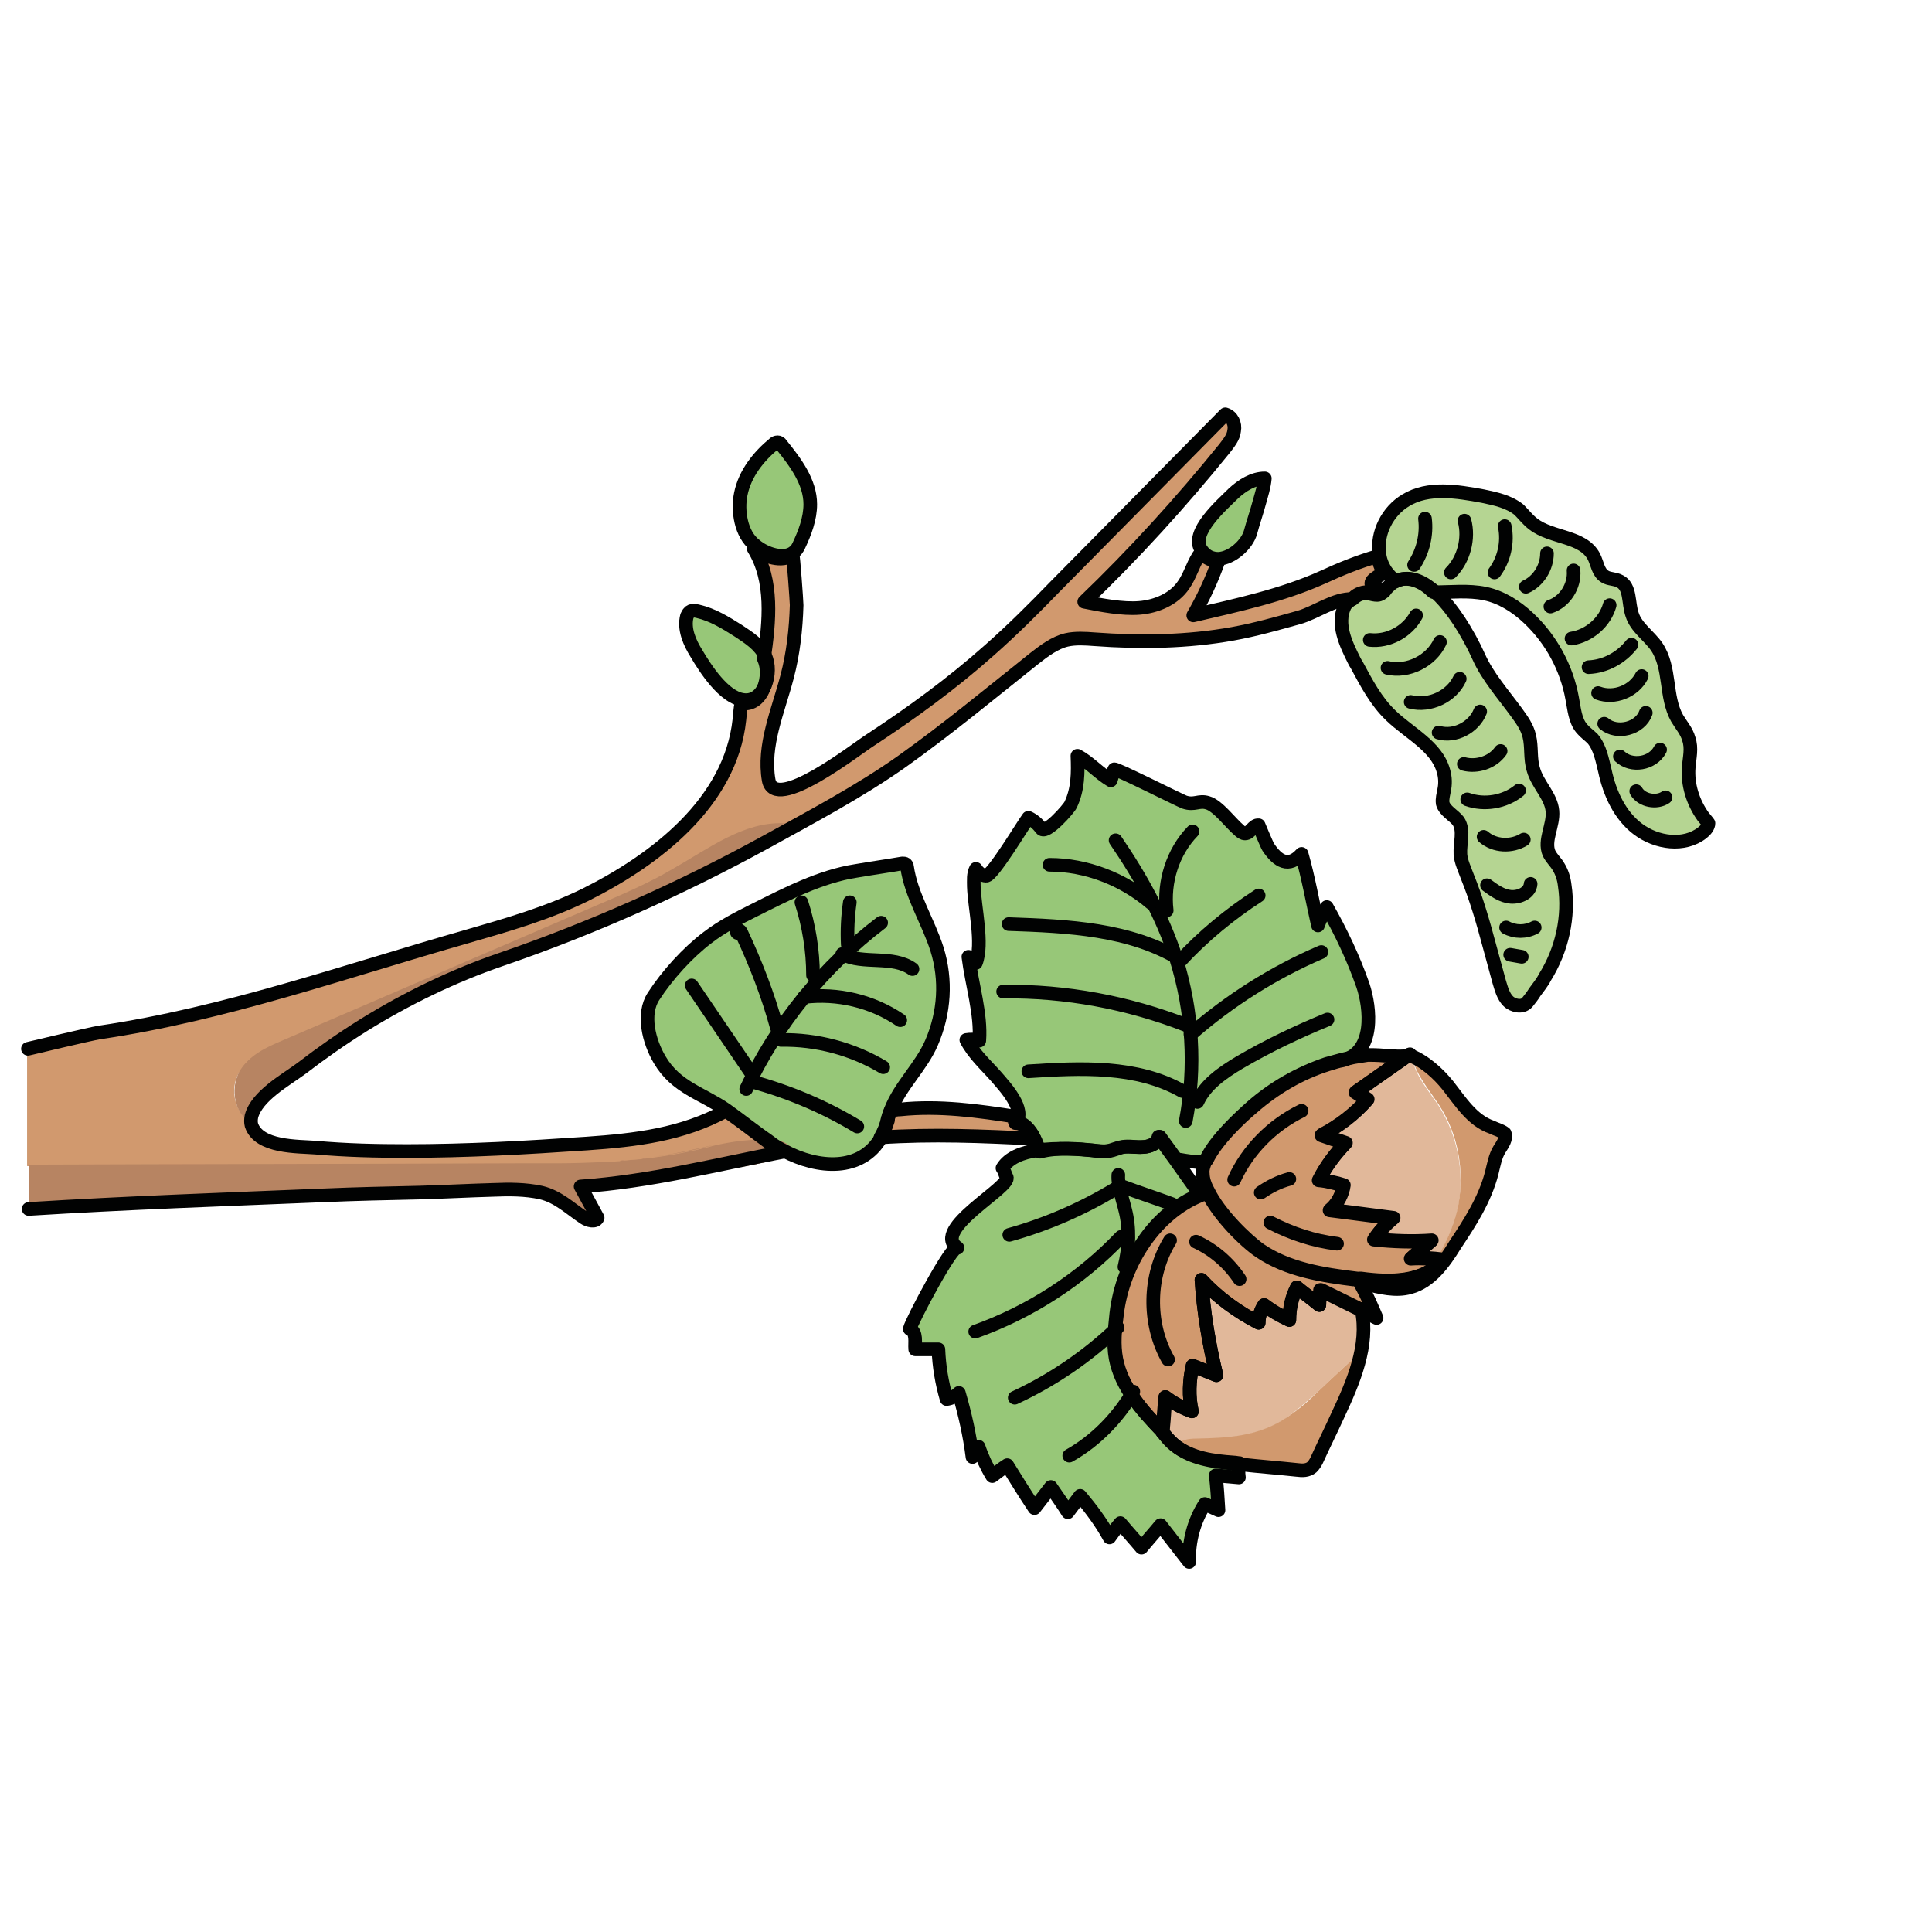 <?xml version="1.0" encoding="utf-8"?>
<!-- Generator: Adobe Illustrator 24.1.2, SVG Export Plug-In . SVG Version: 6.00 Build 0)  -->
<svg version="1.1" id="Layer_1" xmlns="http://www.w3.org/2000/svg" xmlns:xlink="http://www.w3.org/1999/xlink" x="0px" y="0px"
	 viewBox="0 0 283.5 283.5" style="enable-background:new 0 0 283.5 283.5;" xml:space="preserve">
<style type="text/css">
	.st0{fill:#B78462;}
	.st1{display:none;}
	.st2{fill:none;}
	.st3{fill:#D1996E;}
	.st4{fill:#97C778;}
	.st5{fill:#B5D592;}
	.st6{fill:#E1B89A;}
	.st7{fill:none;stroke:#010202;stroke-width:2;stroke-linecap:round;stroke-linejoin:round;stroke-miterlimit:10;}
</style>
<g>
	<path class="st0" d="M201.8,85.9c-1.3-0.6-0.2-1.4,1.3-2.1c-0.5-0.8-0.8-1.6-0.9-2.5c-2.8,0.8-5.5,1.9-8.1,3.1
		c-6,2.7-12.6,4.1-19,5.6c1.5-2.6,2.7-5.2,3.7-8c-0.5,0-0.9-0.1-1.3-0.3c-0.2-0.1-0.4-0.2-0.6-0.4c-0.2-0.2-0.4-0.4-0.6-0.6
		c0,0,0,0,0,0c0,0,0,0,0,0c-0.2,0.2-0.4,0.4-0.5,0.6c-0.8,1.3-1.2,2.8-2.1,4.1c-1.4,2.1-4,3.2-6.5,3.4s-5.6-0.4-8.1-0.9
		c7.3-7,14.2-14.6,20.6-22.5c0.6-0.8,1.3-1.6,1.4-2.6c0.2-1-0.3-2.1-1.3-2.4c-8.3,8.4-16.6,16.8-25,25.3c-3.1,3.2-6.2,6.3-9.6,9.3
		c-5.5,4.9-11.4,9.2-17.5,13.2c-2.2,1.4-14,10.7-14.9,5.9c-0.9-5.1,1.4-10.2,2.7-15.2c0.9-3.4,1.3-7,1.4-10.5c0-0.5-0.5-7.5-0.6-7.4
		c-0.2,0.2-0.4,0.3-0.6,0.4c0,0,0,0,0,0c-0.1,0-0.2,0-0.3,0.1c-1.5,0.5-3.6-0.4-4.9-1.3c0,0,0,0,0,0c2.9,4.7,2.3,10.7,1.5,16.2
		c0,0,0,0,0,0c0.3,0.6,0.4,1.3,0.4,2.1c0,0.2,0,0.4,0,0.6c-0.2,2.1-1.5,4.1-3.7,3.8h0c-0.2,0.8-0.2,1.6-0.3,2.4
		c-1.3,12.2-12.4,20.6-22.6,25.7c-5.5,2.7-11.4,4.4-17.3,6.1c-17.9,5.1-35.6,11.4-54,14.1c-1.3,0.2-10.5,2.4-10.5,2.4
		c0,0,0,12.9,0,12.9v3.1c0,0,0,0.6,0,1.5c23.9-0.1,47.9-0.1,71.8-0.2c0.6,0,1.3,0,1.9,0c0.5,0,1,0,1.5,0c0.2,0,0.4,0,0.5,0
		c0.6,0,1.1,0,1.7,0c0.1,0,0.2,0,0.2,0c2.4,0,4.9-0.1,7.3-0.2c0.1,0,0.2,0,0.3,0c0.5,0,1-0.1,1.5-0.1c0.2,0,0.5,0,0.7-0.1
		c0.4,0,0.8-0.1,1.2-0.1c0.4,0,0.9-0.1,1.3-0.1c0.2,0,0.4,0,0.6-0.1c3.5-0.4,6.7-1.3,10-1.9c0.4-0.1,0.9-0.2,1.3-0.4
		c0,0,0,0.1,0.1,0.1c2-0.3,4.1-0.6,6.3-0.6c-0.1-0.1-0.2-0.2-0.4-0.3c-1.4-1-2.7-2-4-3c-0.5-0.4-1-0.8-1.6-1.1
		c-6.4,3.5-13.2,4.3-20.4,4.8c-8.8,0.6-17.6,1.1-26.4,1.1c-4.5,0-8.9-0.1-13.4-0.5c-2.6-0.2-8.3,0-9.4-3.3c-0.1-0.2-0.1-0.3-0.1-0.5
		c-0.5-0.4-0.9-0.8-1.2-1.3c-1.2-1.8-1.3-4.2-0.2-6c1.2-2.2,3.8-3.4,6.1-4.4c15.3-6.6,30.5-13.1,45.8-19.7c4-1.7,7.9-3.4,11.7-5.6
		c5.1-2.9,10.1-6.7,16-6.6c0,0,0,0,0,0c-5.8-0.2-10.9,3.7-16,6.6c-3.7,2.2-7.7,3.9-11.7,5.6c-15.3,6.6-30.5,13.1-45.8,19.7
		c-2.4,1-4.9,2.2-6.1,4.4c-1,1.9-0.9,4.3,0.2,6c0.3,0.5,0.8,0.9,1.2,1.3c0-0.3,0-0.5,0.1-0.7c0.8-3,5-5.3,7.3-7c3-2.3,6-4.4,9.2-6.4
		c6.3-3.9,13.1-7.2,20.1-9.6c13.4-4.6,26.4-10.4,38.8-17.2c1.3-0.7,2.7-1.5,4-2.2c0,0,0,0,0,0c5.5-3,11.1-6.2,16.1-9.7
		c6.6-4.7,13-10,19.4-15.1c1.4-1.1,3-2.3,4.7-2.7c1.3-0.3,2.8-0.2,4.1-0.1c6.8,0.5,13.6,0.4,20.3-0.8c3.3-0.6,6.5-1.5,9.7-2.4
		c2.5-0.7,5.2-2.8,7.9-2.7c0.3-0.3,0.7-0.5,1.1-0.7c0.2-0.1,0.4-0.1,0.6-0.2s0.4,0,0.6,0c0.4,0.1,0.8,0.2,1.2,0.2
		c0.1,0,0.2,0,0.3-0.1c0.3-0.1,0.6-0.3,0.9-0.5C202.9,86.2,202.3,86.1,201.8,85.9z"/>
	<path class="st0" d="M112.6,167.2c0,0-0.1,0-0.1,0c-2.2,0-4.2,0.2-6.3,0.6c-0.5,0.1-0.9,0.2-1.4,0.3c-3.3,0.9-6.6,1.5-10,1.9
		c0,0,0,0-0.1,0c-0.2,0-0.4,0-0.6,0.1c-0.4,0-0.9,0.1-1.3,0.1c-0.4,0-0.8,0.1-1.2,0.1c-0.2,0-0.5,0-0.7,0.1c-0.5,0-1,0.1-1.5,0.1
		c-0.1,0-0.2,0-0.3,0c-2.4,0.1-4.9,0.2-7.3,0.2c-0.1,0-0.2,0-0.2,0c-0.6,0-1.1,0-1.7,0c-0.2,0-0.4,0-0.5,0c-0.5,0-1,0-1.5,0
		c-0.6,0-1.3,0-1.9,0c-23.9,0.1-47.9,0.1-71.8,0.2c0,2.3,0,6.5,0,6.5c14.4-0.9,28.9-1.4,43.4-2c4.6-0.2,9.3-0.3,13.9-0.4
		c3.6-0.1,7.3-0.3,10.9-0.4c2.3-0.1,4.7-0.1,7,0.4c2.5,0.6,4.2,2.3,6.3,3.7c0.6,0.4,1.7,0.7,2,0c-0.8-1.5-1.7-3.1-2.5-4.6
		c5.6-0.4,11.2-2,16.8-2.2c4.8-0.2,9.1-0.9,13.7-2.3c0.3-0.1,0.6-0.2,0.6-0.5c0-0.2-0.1-0.4-0.2-0.5
		C115.3,167.4,113.9,167.2,112.6,167.2z"/>
</g>
<g id="Capa_2" class="st1">
</g>
<path class="st2" d="M149.1,164.2c0,0,0-0.1,0-0.1C149.2,164.2,149.1,164.2,149.1,164.2z"/>
<path class="st2" d="M177.2,174.9c-0.5-0.9-0.7-1.8-0.8-2.6c0-0.7,0.2-1.4,0.5-2.1c-0.5,0.2-1.1,0.3-1.6,0.3c-1.2,0-2-0.3-2.9-0.4
	c1.2,1.7,2.5,3.5,3.7,5.2C176.5,175.2,176.9,175,177.2,174.9z"/>
<path class="st2" d="M130.2,164.3L130.2,164.3c-0.1,0.5-0.3,0.9-0.4,1.3C129.9,165.3,130.1,164.8,130.2,164.3
	C130.2,164.3,130.2,164.3,130.2,164.3z"/>
<path class="st2" d="M112.1,166.9c0.3,0.2,0.5,0.4,0.8,0.6c0.3,0.2,0.7,0.5,1,0.7c-0.3-0.2-0.7-0.4-1-0.7
	C112.7,167.3,112.4,167.1,112.1,166.9z"/>
<path class="st2" d="M112.7,98.3c0,0.2,0,0.4,0,0.6C112.7,98.8,112.7,98.5,112.7,98.3z"/>
<path class="st2" d="M115.9,81.3c-0.1,0-0.2,0-0.3,0.1C115.8,81.4,115.8,81.4,115.9,81.3z"/>
<path class="st3" d="M130.2,164.3c-0.1,0.5-0.3,0.9-0.4,1.3c-0.2,0.4-0.4,0.8-0.6,1.2c7.5-0.5,15-0.2,22.6,0.2
	c-0.6-1.2-1.5-2.4-2.9-2.5c0.1-0.1,0.2-0.2,0.2-0.3c0,0,0-0.1,0-0.1c0-0.1,0.1-0.2,0.1-0.2c-5.7-0.9-11.5-1.7-17.2-1.1
	c-0.5,0-0.9,0.1-1.4,0.2c0,0.1-0.1,0.2-0.1,0.2C130.4,163.6,130.3,163.9,130.2,164.3C130.2,164.3,130.2,164.3,130.2,164.3z"/>
<path class="st4" d="M112.1,166.9c0.3,0.2,0.5,0.4,0.8,0.6c0.3,0.2,0.7,0.5,1,0.7s0.7,0.4,1.1,0.6c4.9,2.6,11.3,3.1,14.2-2
	c0.2-0.4,0.4-0.7,0.6-1.2c0.2-0.4,0.3-0.9,0.4-1.3c0,0,0,0,0,0c0.1-0.4,0.2-0.8,0.4-1.2c0-0.1,0.1-0.2,0.1-0.3
	c1.4-3.6,4.5-6.4,6-9.9c1.9-4.4,2.2-9.2,0.8-13.7c-1.3-4.1-3.8-7.9-4.4-12.1c0-0.2-0.1-0.3-0.2-0.4c-0.1-0.1-0.3-0.1-0.5-0.1
	c-2.3,0.4-4.5,0.7-6.8,1.1c-5.2,0.8-10.2,3.4-14.8,5.7c-2.4,1.2-4.8,2.4-7,4.1c-2.9,2.2-5.9,5.5-7.9,8.6c-1.7,2.6-0.7,6.6,0.9,9.3
	c2.4,4.1,6.2,4.9,9.8,7.4c0.5,0.4,1,0.7,1.6,1.1C109.4,164.9,110.8,165.9,112.1,166.9z"/>
<path class="st4" d="M130.6,163.2c-0.2,0.4-0.3,0.8-0.4,1.2C130.3,163.9,130.4,163.6,130.6,163.2z"/>
<path class="st4" d="M149.2,164.1c0,0,0,0.1,0,0.1c-0.1,0.1-0.1,0.2-0.2,0.3c1.3,0,2.3,1.2,2.9,2.5c0,0.1,0.1,0.1,0.1,0.2
	c0.2,0.5,0.4,1,0.6,1.5c2.8-0.4,6.1-0.2,8,0c0.8,0.1,1.5,0.2,2.3,0.1c0.8-0.1,1.5-0.5,2.2-0.6c1-0.1,2,0.1,3,0s2.1-0.6,2.3-1.5
	c0.8,1.1,1.6,2.2,2.4,3.3c0.8,0.1,1.6,0.3,2.9,0.4c0.6,0,1.1-0.1,1.6-0.3c1.4-2.9,4.9-6.2,6.7-7.7c3.2-2.8,6.9-5,11-6.3
	c0.7-0.2,1.5-0.5,2.2-0.6c4.8-1.2,4.1-7.7,3-11c-1.4-4-3.2-7.8-5.3-11.5c-0.5,0.9-1,1.8-1.3,2.7c-0.8-3.5-1.4-7-2.4-10.5
	c-1.9,2.1-3.5,1.1-4.9-1c-0.2-0.3-1.4-3.2-1.4-3.2c-0.8-0.1-1.2,1.2-2,1.2c-0.3,0-0.6-0.2-0.9-0.5c-1.2-1-3.1-3.6-4.6-4
	c-1.3-0.4-1.9,0.4-3.4-0.1c-0.8-0.3-10.3-5.1-10.3-4.8c-0.2,0.5-0.3,1-0.5,1.6c-1.7-1-3.2-2.7-4.9-3.6c0.1,2.5,0.1,4.9-1,7.2
	c-0.2,0.5-3.6,4.4-4.3,3.5c-0.5-0.7-1.2-1.3-1.9-1.6c-0.7,0.9-5.3,8.6-6.2,8.5c-0.6,0-1.2-0.5-1.5-1c-0.4,0.8-0.3,1.7-0.3,2.6
	c0.1,3.1,1.4,8.4,0.3,11.2c-0.4-0.1-1.1-0.4-1.1-0.9c0.5,4,1.9,8.4,1.6,12.3c-0.6-0.2-1.3-0.2-1.9-0.1c1.1,2.1,2.9,3.7,4.4,5.4
	c1.1,1.2,3.7,4.1,3.2,6.1c0,0,0,0,0,0C149.2,164,149.2,164,149.2,164.1z"/>
<path class="st4" d="M148.9,164.6c0.1-0.1,0.2-0.2,0.2-0.3C149.1,164.3,149,164.5,148.9,164.6z"/>
<path class="st4" d="M149.3,163.9C149.3,163.9,149.3,163.9,149.3,163.9c0,0.1-0.1,0.2-0.1,0.2C149.2,164,149.2,164,149.3,163.9z"/>
<path class="st4" d="M172.3,212c-0.7-0.6-1.3-1.3-1.8-2c-3-3.1-6-6.5-6.8-10.7c-0.4-2.2-0.1-4.4,0.1-6.5c0.9-7.8,5.8-15,12.3-17.5
	c-1.2-1.7-2.5-3.5-3.7-5.2c-0.8-1.1-1.6-2.2-2.4-3.3c-0.2,1-1.3,1.5-2.3,1.5s-2-0.2-3,0c-0.8,0.1-1.5,0.5-2.2,0.6
	c-0.7,0.1-1.5,0-2.3-0.1c-2-0.2-5.2-0.4-8,0c-2.2,0.3-4.2,1.1-5.1,2.6c0.3,0.4,0.4,1,0.6,1.3c0.9,1.4-11.2,7.7-7.2,10.4
	c-0.8-0.5-6.7,10.7-7,11.9c1.1,0.5,0.7,2,0.8,3c1.1,0,2.3,0,3.4,0c0.1,2.5,0.5,4.9,1.2,7.3c0.7-0.1,1.3-0.4,1.8-0.9
	c0.9,3.1,1.6,6.2,2,9.4c0.3-0.5,0.6-1,0.9-1.5c0.5,1.5,1.2,3,2,4.3c0.7-0.5,1.4-1.1,2.2-1.6c1.3,2.1,2.6,4.2,4,6.3
	c0.8-1,1.6-2.1,2.4-3.1c0.8,1.2,1.7,2.4,2.5,3.7c0.6-0.8,1.2-1.6,1.8-2.4c1.6,1.9,3.1,3.9,4.3,6.1c0.5-0.7,1-1.4,1.6-2.1
	c1,1.2,2.1,2.4,3.1,3.6c0.9-1.1,1.9-2.2,2.8-3.3c1.4,1.8,2.8,3.6,4.2,5.4c-0.1-3,0.7-6,2.3-8.5c0.7,0.3,1.3,0.6,2,0.9
	c-0.1-1.7-0.2-3.4-0.4-5.1c1.1,0.1,2.3,0.2,3.4,0.3c-0.1-0.7-0.1-1.4,0.1-2.1c-0.3,0-0.6-0.1-0.9-0.1
	C178.1,214.4,174.8,214,172.3,212z"/>
<path class="st3" d="M112.1,166.9c-1.4-1-2.7-2-4-3C109.4,164.9,110.8,165.9,112.1,166.9z"/>
<path class="st5" d="M249.9,119.8c-1.5-2.1-2.3-4.7-2.1-7.2c0.1-1.4,0.5-2.8,0-4.2c-0.3-1.1-1.1-2-1.7-3c-1.8-3.2-0.9-7.4-3-10.5
	c-1.1-1.6-3-2.8-3.6-4.7c-0.6-1.7-0.2-4.1-1.8-4.9c-0.7-0.4-1.6-0.3-2.2-0.7c-1-0.6-1.1-1.9-1.6-2.9c-1.6-3.1-6.2-2.7-8.9-4.8
	c-0.8-0.6-1.4-1.4-2.1-2.1c-1.5-1.2-3.4-1.6-5.3-2c-3.8-0.7-8-1.4-11.3,0.6c-2.7,1.6-4.3,4.8-3.9,7.8c0.1,0.9,0.4,1.7,0.9,2.5
	c0.4,0.6,0.9,1.1,1.5,1.6c2.2-1.2,4.3-0.1,6.1,1.6c2.3,0,4.7-0.3,6.9,0.2c2.4,0.5,4.6,1.9,6.4,3.6c3.3,3.1,5.6,7.3,6.4,11.8
	c0.3,1.5,0.4,3.2,1.4,4.4c0.5,0.6,1.1,1,1.6,1.5c1.1,1.3,1.4,3.1,1.8,4.7c0.7,3.3,2.2,6.6,4.9,8.6s6.7,2.6,9.4,0.5
	c0.5-0.4,0.9-0.9,0.9-1.4C250.5,120.5,250.2,120.2,249.9,119.8z"/>
<path class="st5" d="M209.9,86.8c-1.4-1.3-3.6-2.3-5.3-1.4c-0.1,0-0.1,0.1-0.2,0.1c-0.4,0.3-0.7,0.6-1.1,1c-0.3,0.2-0.6,0.4-0.9,0.5
	c-0.1,0-0.2,0-0.3,0.1c-0.4,0-0.8-0.1-1.2-0.2c-0.2,0-0.4,0-0.6,0s-0.4,0.1-0.6,0.2c-0.4,0.2-0.8,0.4-1.1,0.7
	c-0.4,0.4-1.1,0.8-1.3,1.3c-1.2,2.6,0.2,5.5,1.4,7.9c0.1,0.2,0.2,0.4,0.4,0.7c1.4,2.6,2.8,5.3,5,7.4c2.7,2.6,6.7,4.5,7.7,8.1
	c0.3,1,0.3,2,0.1,2.9c-0.1,0.6-0.3,1.2-0.2,1.9c0.3,1.1,1.6,1.7,2.3,2.6c0.9,1.4,0.2,3.2,0.3,4.9c0.1,1.1,0.6,2.1,1,3.2
	c1.3,3.2,2.3,6.6,3.2,10c0.5,1.8,1,3.7,1.5,5.5c0.3,1,0.6,2.1,1.3,2.8c0.7,0.7,2.1,1,2.8,0.2c0.4-0.5,0.8-1,1.1-1.5
	c0.5-0.7,1.1-1.4,1.5-2.2c2.5-4,3.6-8.9,2.9-13.5c-0.1-0.9-0.4-1.9-0.9-2.7c-0.4-0.7-1-1.2-1.4-2c-0.8-1.9,0.7-4.1,0.5-6.2
	c-0.2-2.2-2.2-3.9-2.8-6.1c-0.5-1.6-0.2-3.3-0.6-4.9c-0.3-1.3-1.1-2.4-1.9-3.5c-1.9-2.6-4.2-5.2-5.5-8.1c-0.8-1.8-1.8-3.6-2.9-5.3
	c-0.8-1.2-1.9-2.8-3.3-4c-0.2,0-0.4,0-0.6,0C210.1,87,210,86.9,209.9,86.8z"/>
<path class="st5" d="M201,86.9c-0.2,0-0.4,0-0.6,0C200.5,86.8,200.7,86.8,201,86.9c0.4,0.1,0.8,0.2,1.2,0.2c0.1,0,0.2,0,0.3-0.1
	c-0.1,0-0.2,0-0.3,0.1C201.8,87.1,201.4,86.9,201,86.9z"/>
<path class="st5" d="M204.6,85.4c1.7-0.9,3.9,0,5.3,1.4c0.1,0.1,0.2,0.2,0.3,0.2c0.2,0,0.4,0,0.6,0C209,85.3,206.8,84.2,204.6,85.4z
	"/>
<path class="st4" d="M115.7,81.4c0.1,0,0.2,0,0.3-0.1c0,0,0,0,0,0c0.2-0.1,0.4-0.2,0.6-0.4c0.3-0.2,0.5-0.5,0.7-0.9
	c0.9-1.9,1.7-4,1.7-6.1c0-3.3-2.2-6.2-4.3-8.8c-0.1-0.2-0.3-0.3-0.5-0.3c-0.2,0-0.4,0.1-0.5,0.2c-2.3,1.9-4.3,4.4-4.9,7.4
	c-0.5,2.4,0,5.9,2.1,7.5l0,0l0,0C112.1,81,114.2,81.9,115.7,81.4z"/>
<path class="st4" d="M115.9,81.3C115.9,81.3,115.9,81.3,115.9,81.3C115.9,81.3,115.9,81.3,115.9,81.3z"/>
<path class="st4" d="M115.7,81.4c-1.5,0.5-3.6-0.4-4.9-1.4l0,0c0,0,0,0,0,0C112.1,81,114.2,81.9,115.7,81.4z"/>
<path class="st4" d="M112.7,99c0-0.2,0-0.4,0-0.6c0-0.8-0.1-1.5-0.4-2.1c0,0,0,0,0,0l0,0l0,0c-0.8-1.6-2.4-2.7-3.9-3.6
	c-1.9-1.2-3.8-2.4-6-2.9c-0.4-0.1-1-0.2-1.3,0.2c-0.1,0.1-0.2,0.3-0.3,0.5c-0.5,1.9,0.4,3.9,1.4,5.5c1.3,2.2,4,6.4,6.8,6.8l0,0
	C111.2,103.1,112.4,101,112.7,99z"/>
<path class="st4" d="M112.7,99c-0.2,2.1-1.5,4.1-3.7,3.8h0C111.2,103.1,112.4,101,112.7,99z"/>
<path class="st4" d="M112.3,96.3c0.3,0.6,0.4,1.3,0.4,2.1C112.7,97.6,112.6,96.9,112.3,96.3C112.3,96.3,112.3,96.2,112.3,96.3
	L112.3,96.3C112.3,96.2,112.3,96.3,112.3,96.3z"/>
<path class="st4" d="M176.9,81.3c0.2,0.2,0.4,0.3,0.6,0.4c0.4,0.2,0.9,0.3,1.3,0.3c2-0.1,4.2-2.1,4.7-3.9c0.4-1.5,0.9-2.9,1.3-4.4
	c0.3-1.1,0.7-2.3,0.8-3.5c-1.7,0-3.3,1-4.6,2.2c-1.6,1.6-6.5,5.8-4.7,8.3c0,0,0,0,0,0s0,0,0,0C176.5,81,176.7,81.2,176.9,81.3z"/>
<path class="st4" d="M176.9,81.3c-0.2-0.2-0.4-0.4-0.6-0.6c0,0,0,0,0,0c0,0,0,0,0,0C176.5,81,176.7,81.2,176.9,81.3z"/>
<path class="st3" d="M199,187.8c-4.9-0.6-10.1-1.4-14.2-4.2c-2.2-1.5-6-5.3-7.6-8.6c-0.3,0.1-0.7,0.2-1,0.4
	c-6.5,2.6-11.4,9.8-12.3,17.5c-0.3,2.2-0.5,4.4-0.1,6.5c0.8,4.2,3.8,7.6,6.8,10.7c0,0,0,0,0,0.1c0.1-1.7,0.2-3.5,0.4-5.2
	c1.2,0.9,2.5,1.6,3.9,2.1c-0.5-2.2-0.4-4.5,0.1-6.7c1.2,0.5,2.3,0.9,3.5,1.4c-1.1-4.6-1.9-9.3-2.2-14c2.4,2.6,5.3,4.7,8.4,6.3
	c0-0.9,0.3-1.8,0.8-2.6c1.1,0.9,2.4,1.6,3.7,2.2c0-1.7,0.3-3.3,1.1-4.8c1.1,0.9,2.2,1.7,3.3,2.6c0-0.7,0.1-1.5,0.1-2.2
	c2,1,3.9,1.9,5.9,2.9c0.8,0.4,1.6,0.8,2.4,1.2c-0.7-1.6-1.4-3.3-2.3-4.9c-0.1-0.2-0.2-0.4-0.4-0.7
	C199.3,187.8,199.1,187.8,199,187.8z"/>
<path class="st3" d="M194.7,156.1c-4,1.3-7.8,3.5-11,6.3c-1.8,1.6-5.3,4.8-6.7,7.7c-0.3,0.7-0.6,1.5-0.5,2.1c0,0.8,0.3,1.7,0.8,2.6
	c1.6,3.3,5.5,7.1,7.6,8.6c4.1,2.8,9.2,3.6,14.2,4.2c0.2,0,0.3,0,0.5,0.1c4.3,0.5,9.4,0.6,12-2.8c-1.5-0.2-3-0.3-4.6-0.2
	c1-0.9,2-1.7,3-2.6c-2.8,0.2-5.6,0.1-8.4-0.2c0.8-1.2,1.7-2.2,2.8-3.1c-3.1-0.4-6.2-0.8-9.3-1.2c1.1-0.9,1.8-2.2,2-3.6
	c-1.2-0.4-2.4-0.7-3.6-0.8c1-2,2.4-3.8,3.9-5.4c-1.2-0.4-2.3-0.8-3.5-1.2c2.5-1.3,4.8-3,6.7-5.2c-0.6-0.4-1.1-0.7-1.7-1.1
	c2.6-1.8,5.1-3.6,7.7-5.4c0.1-0.1,0.2-0.1,0.3-0.2c-0.1,0.1-0.2,0.1-0.4,0.2c-0.7,0.2-2,0.1-3.3,0c-1.1-0.1-2-0.1-2.5-0.1
	c-1.3,0.2-2.6,0.4-3.8,0.7l0,0l0,0C196.1,155.7,195.4,155.9,194.7,156.1z"/>
<path class="st3" d="M196.9,155.5L196.9,155.5c-0.7,0.2-1.5,0.4-2.2,0.6C195.4,155.9,196.1,155.7,196.9,155.5z"/>
<path class="st2" d="M89.4,170.4c0.5,0,1-0.1,1.5-0.1C90.4,170.3,89.9,170.4,89.4,170.4z"/>
<path class="st2" d="M91.6,170.2c0.4,0,0.8-0.1,1.2-0.1C92.4,170.2,92,170.2,91.6,170.2z"/>
<path class="st2" d="M77.9,170.7c0.5,0,1,0,1.5,0C78.9,170.7,78.4,170.7,77.9,170.7z"/>
<path class="st2" d="M106.2,167.6c-0.4,0.1-0.9,0.2-1.3,0.4c0.5-0.1,0.9-0.2,1.4-0.3C106.2,167.7,106.2,167.7,106.2,167.6z"/>
<path class="st2" d="M81.8,170.6c2.4,0,4.9-0.1,7.3-0.2C86.7,170.5,84.3,170.6,81.8,170.6z"/>
<path class="st2" d="M79.9,170.7c0.6,0,1.1,0,1.7,0C81,170.7,80.5,170.7,79.9,170.7z"/>
<path class="st2" d="M94.8,169.9c-0.2,0-0.4,0-0.6,0.1C94.4,170,94.6,169.9,94.8,169.9C94.8,169.9,94.8,169.9,94.8,169.9z"/>
<path class="st3" d="M201.8,85.9c-1.3-0.6-0.2-1.4,1.3-2.1c-0.5-0.8-0.8-1.6-0.9-2.5c-2.8,0.8-5.5,1.9-8.1,3.1
	c-6,2.7-12.6,4.1-19,5.6c1.5-2.6,2.7-5.2,3.7-8c-0.4,0-0.9-0.1-1.3-0.3c-0.2-0.1-0.4-0.2-0.6-0.4c-0.2-0.2-0.4-0.4-0.6-0.6
	c0,0,0,0,0,0s0,0,0,0c-0.2,0.2-0.4,0.4-0.5,0.6c-0.8,1.3-1.2,2.8-2.1,4.1c-1.4,2.1-4,3.2-6.5,3.4s-5.6-0.4-8.1-0.9
	c7.3-7,14.2-14.6,20.6-22.5c0.6-0.8,1.3-1.6,1.4-2.6c0.2-1-0.3-2.1-1.3-2.4c-8.3,8.4-16.6,16.8-25,25.3c-3.1,3.2-6.2,6.3-9.6,9.3
	c-5.5,4.9-11.4,9.2-17.5,13.2c-2.2,1.4-14,10.7-14.9,5.9c-0.9-5.1,1.4-10.2,2.7-15.2c0.9-3.4,1.3-7,1.4-10.5c0-0.5-0.5-7.5-0.6-7.4
	c-0.2,0.2-0.4,0.3-0.6,0.4c0,0,0,0,0,0c-0.1,0-0.2,0-0.3,0.1c-1.5,0.5-3.6-0.4-4.9-1.3c0,0,0,0,0,0c2.9,4.7,2.3,10.7,1.5,16.2
	c0,0,0,0,0,0c0.3,0.6,0.4,1.3,0.4,2.1c0,0.2,0,0.4,0,0.6c-0.2,2.1-1.5,4.1-3.7,3.8h0l0,0c-0.2,0.8-0.2,1.6-0.3,2.4
	c-1.3,12.2-12.4,20.6-22.6,25.7c-5.5,2.7-11.4,4.4-17.3,6.1c-17.9,5.1-35.6,11.4-54,14.1c-1.3,0.2-10.5,2.4-10.5,2.4
	c0,0,0,12.9,0,12.9v3.1c0,0,0,0.6,0,1.5c23.9-0.1,47.9-0.1,71.8-0.2c0.6,0,1.3,0,1.9,0c0.5,0,1,0,1.5,0c0.2,0,0.4,0,0.5,0
	c0.6,0,1.1,0,1.7,0c0.1,0,0.2,0,0.2,0c2.4,0,4.9-0.1,7.3-0.2c0.1,0,0.2,0,0.3,0c0.5,0,1-0.1,1.5-0.1c0.2,0,0.5,0,0.7-0.1
	c0.4,0,0.8-0.1,1.2-0.1c0.4,0,0.9-0.1,1.3-0.1c0.2,0,0.4,0,0.6-0.1c3.5-0.4,6.7-1.3,10-1.9c0.4-0.1,0.9-0.2,1.3-0.4
	c0,0,0,0.1,0.1,0.1c2-0.3,4.1-0.6,6.3-0.6c-0.1-0.1-0.2-0.2-0.4-0.3c-1.4-1-2.7-2-4-3c-0.5-0.4-1-0.8-1.6-1.1
	c-6.4,3.5-13.2,4.3-20.4,4.8c-8.8,0.6-17.6,1.1-26.4,1.1c-4.5,0-8.9-0.1-13.4-0.5c-2.6-0.2-8.3,0-9.4-3.3c-0.1-0.2-0.1-0.3-0.1-0.5
	c-0.5-0.4-0.9-0.8-1.2-1.3c-1.2-1.8-1.3-4.2-0.2-6c1.2-2.2,3.8-3.4,6.1-4.4c15.3-6.6,30.5-13.1,45.8-19.7c4-1.7,7.9-3.4,11.7-5.6
	c5.1-2.9,10.1-6.7,16-6.6c0.5,0,1,0.1,1.4,0.3c0,0,0.1,0.1,0.1,0.1c5.5-3,11.1-6.2,16.1-9.7c6.6-4.7,13-10,19.4-15.1
	c1.4-1.1,3-2.3,4.7-2.7c1.3-0.3,2.8-0.2,4.1-0.1c6.8,0.5,13.6,0.4,20.3-0.8c3.3-0.6,6.5-1.5,9.7-2.4c2.5-0.7,5.2-2.8,7.9-2.7
	c0.3-0.3,0.7-0.6,1.1-0.7c0.2-0.1,0.4-0.1,0.6-0.2c0.2,0,0.4,0,0.6,0c0.4,0.1,0.8,0.2,1.2,0.2c0.1,0,0.2,0,0.3-0.1
	c0.3-0.1,0.6-0.3,0.9-0.5C202.9,86.2,202.3,86.1,201.8,85.9z"/>
<path class="st0" d="M94.8,169.9c3.4-0.4,6.7-1,10-1.9C101.6,168.7,98.3,169.5,94.8,169.9z"/>
<path class="st0" d="M81.6,170.6c0.1,0,0.2,0,0.2,0C81.7,170.6,81.7,170.6,81.6,170.6z"/>
<path class="st0" d="M79.4,170.7c0.2,0,0.4,0,0.5,0C79.7,170.7,79.6,170.7,79.4,170.7z"/>
<path class="st0" d="M76,170.7c0.6,0,1.3,0,1.9,0C77.3,170.7,76.6,170.7,76,170.7z"/>
<path class="st0" d="M116.1,168.4c-0.8-1-2.2-1.2-3.5-1.2c0,0-0.1,0-0.1,0c-2.2,0-4.2,0.2-6.3,0.6c-0.5,0.1-0.9,0.2-1.4,0.3
	c-3.3,0.9-6.6,1.5-10,1.9c0,0,0,0-0.1,0c-0.2,0-0.4,0-0.6,0.1c-0.4,0-0.9,0.1-1.3,0.1c-0.4,0-0.8,0.1-1.2,0.1c-0.2,0-0.5,0-0.7,0.1
	c-0.5,0-1,0.1-1.5,0.1c-0.1,0-0.2,0-0.3,0c-2.4,0.1-4.9,0.2-7.3,0.2c-0.1,0-0.2,0-0.2,0c-0.6,0-1.1,0-1.7,0c-0.2,0-0.4,0-0.5,0
	c-0.5,0-1,0-1.5,0c-0.6,0-1.3,0-1.9,0c-23.9,0.1-47.9,0.1-71.8,0.2c0,2.3,0,6.5,0,6.5c14.4-0.9,28.9-1.4,43.4-2
	c4.6-0.2,9.3-0.3,13.9-0.4c3.6-0.1,7.3-0.3,10.9-0.4c2.3-0.1,4.7-0.1,7,0.4c2.5,0.6,4.2,2.3,6.3,3.7c0.6,0.4,1.7,0.7,2,0
	c-0.8-1.5-1.7-3.1-2.5-4.6c5.6-0.4,11.2-2,16.8-2.2c4.8-0.2,9.1-0.9,13.7-2.3c0.3-0.1,0.6-0.2,0.6-0.5
	C116.3,168.7,116.2,168.5,116.1,168.4z"/>
<path class="st0" d="M90.9,170.3c0.2,0,0.5,0,0.7-0.1C91.4,170.2,91.1,170.3,90.9,170.3z"/>
<path class="st0" d="M92.9,170.1c0.4,0,0.9-0.1,1.3-0.1C93.8,170,93.3,170.1,92.9,170.1z"/>
<path class="st0" d="M89.2,170.4c0.1,0,0.2,0,0.3,0C89.3,170.4,89.2,170.4,89.2,170.4z"/>
<path class="st0" d="M114.9,120.8c-5.8-0.2-10.9,3.7-16,6.6c-3.7,2.2-7.7,3.9-11.7,5.6c-15.3,6.6-30.5,13.1-45.8,19.7
	c-2.4,1-4.9,2.2-6.1,4.4c-1,1.9-0.9,4.3,0.2,6c0.3,0.5,0.8,0.9,1.2,1.3c0-0.3,0-0.5,0.1-0.7c0.8-3,5-5.3,7.3-7c3-2.3,6-4.4,9.2-6.4
	c6.3-3.9,13.1-7.2,20.1-9.6c13.4-4.6,26.4-10.4,38.8-17.2c1.3-0.7,2.7-1.5,4-2.2c0,0,0-0.1-0.1-0.1
	C115.9,120.9,115.4,120.8,114.9,120.8z"/>
<path class="st6" d="M175.3,211.2c4.9-0.1,9.2-0.3,13.4-3.1c1.6-1.1,3.1-2.5,4.6-3.8c2.1-2,4.2-3.9,6.3-5.9c0.4-2.1,0.5-4.2,0.1-6.2
	c-2-1-3.9-1.9-5.9-2.9c0,0.7-0.1,1.5-0.1,2.2c-1.1-0.9-2.2-1.7-3.3-2.6c-0.7,1.5-1.1,3.1-1.1,4.8c-1.3-0.6-2.6-1.4-3.7-2.2
	c-0.5,0.7-0.8,1.7-0.8,2.6c-3.1-1.6-6-3.7-8.4-6.3c0.3,4.7,1.1,9.4,2.2,14c-1.2-0.5-2.3-0.9-3.5-1.4c-0.5,2.2-0.6,4.5-0.1,6.7
	c-1.4-0.5-2.7-1.2-3.9-2.1c-0.1,1.7-0.2,3.5-0.4,5.2c0,0,0,0,0-0.1c0.5,0.8,1.1,1.4,1.8,2c0,0,0.1,0.1,0.1,0.1
	C173.1,211.5,174.4,211.2,175.3,211.2z"/>
<path class="st3" d="M182.2,214.8c2.7,0.3,5.4,0.5,8.2,0.8c0.7,0.1,1.5,0.1,2.1-0.4c0.3-0.3,0.5-0.6,0.7-1c1-2.2,2.1-4.4,3.1-6.6
	c1.4-2.9,2.8-6.1,3.4-9.3c-2.1,2-4.2,3.9-6.3,5.9c-1.4,1.4-2.9,2.7-4.6,3.8c-4.2,2.8-8.5,3-13.4,3.1c-0.9,0-2.2,0.2-2.8,0.9
	c2.4,1.9,5.7,2.3,8.8,2.6C181.6,214.7,181.9,214.7,182.2,214.8z"/>
<path class="st6" d="M199.5,187.8c0.1,0.2,0.2,0.4,0.4,0.7c0.1,0,0.2,0.1,0.3,0.1c2.1,0.5,4.4,1.1,6.5,0.5c1.8-0.5,3.2-1.7,4.4-3.1
	c-0.1-0.1-0.1-0.2-0.1-0.3C208.1,188.4,203.5,188.3,199.5,187.8z"/>
<path class="st6" d="M214,177c0.9-5-0.1-10.3-2.8-14.6c-1.5-2.3-3.6-4.6-4-7.3c-0.2-0.1-0.3-0.1-0.5-0.2c-2.6,1.8-5.1,3.6-7.7,5.4
	c0.6,0.4,1.1,0.7,1.7,1.1c-1.9,2.1-4.2,3.9-6.7,5.2c1.2,0.4,2.3,0.8,3.5,1.2c-1.6,1.6-2.9,3.4-3.9,5.4c1.2,0.2,2.4,0.4,3.6,0.8
	c-0.2,1.4-0.9,2.7-2,3.6c3.1,0.4,6.2,0.8,9.3,1.2c-1.1,0.9-2.1,2-2.8,3.1c2.8,0.3,5.6,0.4,8.4,0.2c-1,0.9-2,1.7-3,2.6
	c1.3-0.1,2.7,0,4,0.1c0.1-0.3,0.2-0.5,0.3-0.9C212.4,181.7,213.5,179.6,214,177z"/>
<path class="st3" d="M211.5,185c-0.2,0-0.4,0-0.6-0.1c-0.1,0.3-0.1,0.6,0,0.8C211.1,185.5,211.3,185.2,211.5,185z"/>
<path class="st3" d="M218.7,172.2c0.3-1.2,0.5-2.4,1.1-3.4c0.5-0.8,1.1-1.6,0.8-2.4c-0.3-0.6-1-0.8-1.7-1.1c-2.9-1-4.6-3.8-6.5-6.2
	c-1.2-1.5-3.1-3.3-5.2-4.2c0.4,2.6,2.5,5,4,7.3c2.8,4.3,3.7,9.6,2.8,14.6c-0.5,2.6-1.5,4.8-2.7,7.1c-0.2,0.3-0.3,0.6-0.3,0.9
	c0.2,0,0.4,0,0.6,0.1c-0.2,0.3-0.4,0.5-0.6,0.7c0,0.1,0.1,0.2,0.1,0.3c0.8-1,1.6-2.1,2.3-3.2C215.5,179.5,217.7,176.1,218.7,172.2z"
	/>
<path class="st2" d="M177,170.2c-0.5,0.2-1.1,0.3-1.6,0.3c-1.2,0-2-0.3-2.9-0.4c1.2,1.7,2.5,3.5,3.7,5.2c0.3-0.1,0.7-0.3,1-0.4
	c-0.5-0.9-0.7-1.8-0.8-2.6C176.4,171.6,176.7,170.9,177,170.2z"/>
<path class="st2" d="M201.8,85.9c0.5,0.2,1,0.3,1.4,0.5c0,0,0,0,0,0c0.4-0.3,0.7-0.7,1.1-1c0.1,0,0.1-0.1,0.2-0.1
	c-0.6-0.5-1.1-1-1.5-1.6C201.7,84.5,200.6,85.3,201.8,85.9z"/>
<path class="st3" d="M76.7,140c-0.1,0-0.2,0.1-0.3,0.1c0,0,0,0,0,0C76.4,140.3,76.8,140.2,76.7,140z"/>
<path class="st3" d="M206.5,154.8c-0.9-0.3-1.7-0.4-2.6-0.2c-0.2,0-0.4,0.1-0.6,0.2C204.5,154.9,205.8,155,206.5,154.8z"/>
<path class="st7" d="M201,93.9c2.7,0.3,5.5-1.2,6.8-3.6"/>
<path class="st7" d="M203.6,98c3,0.7,6.4-1,7.7-3.8"/>
<path class="st7" d="M207,103c2.8,0.7,6-0.8,7.2-3.4"/>
<path class="st7" d="M211.1,107.5c2.4,0.7,5.2-0.8,6.1-3.1"/>
<path class="st7" d="M214.8,112.1c1.9,0.5,4.2-0.2,5.4-1.9"/>
<path class="st7" d="M215.3,117.3c2.5,0.9,5.5,0.4,7.6-1.3"/>
<path class="st7" d="M217.7,122.8c1.6,1.4,4.1,1.5,5.9,0.4"/>
<path class="st7" d="M218.2,129.9c1.1,0.8,2.2,1.6,3.5,1.7s2.8-0.6,2.9-1.9"/>
<path class="st7" d="M221,136.1c1.3,0.7,2.9,0.7,4.2,0"/>
<path class="st7" d="M221.6,140.1c0.6,0.1,1.1,0.2,1.7,0.3"/>
<path class="st7" d="M207.5,82.9c1.3-2,1.9-4.4,1.6-6.8"/>
<path class="st7" d="M212.9,84c1.9-1.9,2.7-5,2-7.6"/>
<path class="st7" d="M219.3,84c1.4-1.9,2-4.4,1.5-6.8"/>
<path class="st7" d="M223.9,86.1c1.8-0.8,3.1-2.8,3.1-4.9"/>
<path class="st7" d="M227.5,89c2.1-0.7,3.6-3,3.4-5.3"/>
<path class="st7" d="M230.6,93.7c2.6-0.4,4.9-2.4,5.6-4.9"/>
<path class="st7" d="M233.1,97.9c2.5-0.1,4.8-1.4,6.3-3.3"/>
<path class="st7" d="M234.5,101.7c2.4,0.9,5.3-0.3,6.4-2.5"/>
<path class="st7" d="M235.4,106.2c1.9,1.6,5.3,0.7,6.1-1.6"/>
<path class="st7" d="M237.7,111c1.7,1.6,4.8,1.1,5.9-1"/>
<path class="st7" d="M240.1,116.1c0.8,1.4,3,1.8,4.3,0.9"/>
<path class="st7" d="M174,164.5c1.5-7.9,1-16.1-1.4-23.8c-2-6.2-5.2-12-8.9-17.4"/>
<path class="st7" d="M109.5,159.8c4.5-9.6,11.4-18,19.8-24.4"/>
<path class="st7" d="M164.1,172.4c-0.1,1.7,0.6,3.4,1,5.1c0.7,2.7,0.6,5.6-0.1,8.4"/>
<path class="st7" d="M110.4,157.7c-3-4.4-5.9-8.7-8.9-13.1"/>
<path class="st7" d="M114,150.8c-1.3-4.8-3.1-9.4-5.2-13.9c-0.1-0.2-0.2-0.4-0.4-0.4s-0.4,0.3-0.2,0.4"/>
<path class="st7" d="M119.3,143.1c0-3.6-0.6-7.3-1.7-10.7"/>
<path class="st7" d="M124.4,138.6c-0.1-2.1,0-4.1,0.3-6.2"/>
<path class="st7" d="M110.3,158.7c5.5,1.5,10.7,3.7,15.5,6.6"/>
<path class="st7" d="M114.6,152.6c5.2-0.1,10.5,1.3,15,4"/>
<path class="st7" d="M118,146.3c4.9-0.6,10,0.6,14.1,3.4"/>
<path class="st7" d="M123.6,140c3.1,1.6,7.4,0.1,10.3,2.2"/>
<path class="st7" d="M173.5,160.1c-6.7-3.8-14.9-3.4-22.6-2.9"/>
<path class="st7" d="M174,150.4c-8.5-3.3-17.6-5-26.8-4.9"/>
<path class="st7" d="M173.2,140.8c-7.4-4.5-16.5-4.9-25.2-5.2"/>
<path class="st7" d="M168.9,132.5c-4.1-3.5-9.5-5.6-14.9-5.6"/>
<path class="st7" d="M175.7,161.7c1.2-2.6,3.7-4.3,6.2-5.8c4.1-2.4,8.5-4.5,12.9-6.3"/>
<path class="st7" d="M174.7,151.8c5.7-5,12.2-9.1,19.2-12.1"/>
<path class="st7" d="M173.1,141.1c3.4-3.7,7.4-7,11.6-9.7"/>
<path class="st7" d="M171.2,133.6c-0.5-4.2,0.9-8.6,3.8-11.6"/>
<path class="st7" d="M163.6,174.5c-4.8,2.9-10.1,5.2-15.5,6.7"/>
<path class="st7" d="M164.5,181.5c-5.9,6.2-13.3,11-21.4,13.9"/>
<path class="st7" d="M164,194.8c-4.4,4.2-9.5,7.7-15.1,10.3"/>
<path class="st7" d="M166.3,204.2c-2.3,3.9-5.5,7.2-9.4,9.4"/>
<path class="st7" d="M164.7,174.1c2.4,0.9,4.9,1.7,7.3,2.6"/>
<path class="st7" d="M171.7,182c-3.2,5.2-3.3,12.2-0.3,17.5"/>
<path class="st7" d="M175.5,182.2c2.6,1.2,4.8,3.1,6.4,5.5"/>
<path class="st7" d="M181.1,173.1c2-4.4,5.6-8,9.9-10.1"/>
<path class="st7" d="M185,175c1.3-0.9,2.7-1.6,4.2-2"/>
<path class="st7" d="M186.4,179.4c3.1,1.6,6.4,2.7,9.8,3.1"/>
<g>
	<path class="st7" d="M148.9,164.6c0.2-0.2,0.3-0.4,0.4-0.7c-5.7-0.9-11.5-1.7-17.2-1.1c-0.5,0-0.9,0.1-1.4,0.2
		c-0.2,0.5-0.4,1-0.5,1.4c-0.2,1-0.6,1.8-1,2.5c7.5-0.5,15-0.2,22.6,0.2C151.2,165.8,150.2,164.6,148.9,164.6z"/>
	<g>
		<path class="st7" d="M130.7,162.9c1.4-3.6,4.5-6.4,6-9.9c1.9-4.4,2.2-9.2,0.8-13.7c-1.3-4.1-3.8-7.9-4.4-12.1
			c0-0.2-0.1-0.3-0.2-0.4c-0.1-0.1-0.3-0.1-0.5-0.1c-2.3,0.4-4.5,0.7-6.8,1.1c-5.2,0.8-10.2,3.4-14.8,5.7c-2.4,1.2-4.8,2.4-7,4.1
			c-2.9,2.2-5.9,5.5-7.9,8.6c-1.7,2.6-0.7,6.6,0.9,9.3c2.4,4.1,6.2,4.9,9.8,7.4c2.1,1.5,4.1,3.1,6.4,4.7c0.6,0.5,1.3,0.9,2.1,1.3
			c4.9,2.6,11.3,3.1,14.2-2c0.4-0.7,0.7-1.6,1-2.5C130.3,163.9,130.5,163.4,130.7,162.9z"/>
		<path class="st7" d="M160.4,168.8c0.8,0.1,1.5,0.2,2.3,0.1c0.8-0.1,1.5-0.5,2.2-0.6c1-0.1,2,0.1,3,0c1-0.1,2.1-0.6,2.3-1.5
			c0.8,1.1,1.6,2.2,2.4,3.3c0.8,0.1,1.6,0.3,2.9,0.4c0.6,0,1.1-0.1,1.6-0.3c1.4-2.9,4.9-6.2,6.7-7.7c3.2-2.8,6.9-5,11-6.3
			c0.7-0.2,1.5-0.5,2.2-0.6c4.8-1.2,4.1-7.7,3-11c-1.4-4-3.2-7.8-5.3-11.5c-0.5,0.9-1,1.8-1.3,2.7c-0.8-3.5-1.4-7-2.4-10.5
			c-1.9,2.1-3.5,1.1-4.9-1c-0.2-0.3-1.4-3.2-1.4-3.2c-0.8-0.1-1.2,1.2-2,1.2c-0.3,0-0.6-0.2-0.9-0.5c-1.2-1-3.1-3.6-4.6-4
			c-1.3-0.4-1.9,0.4-3.4-0.1c-0.8-0.3-10.3-5.1-10.3-4.8c-0.2,0.5-0.3,1-0.5,1.6c-1.7-1-3.2-2.7-4.9-3.6c0.1,2.5,0.1,4.9-1,7.2
			c-0.2,0.5-3.6,4.4-4.3,3.5c-0.5-0.7-1.2-1.3-1.9-1.6c-0.7,0.9-5.3,8.6-6.2,8.5c-0.6,0-1.2-0.5-1.5-1c-0.4,0.8-0.3,1.7-0.3,2.6
			c0.1,3.1,1.4,8.4,0.3,11.2c-0.4-0.1-1.1-0.4-1.1-0.9c0.5,4,1.9,8.4,1.6,12.3c-0.6-0.2-1.3-0.2-1.9-0.1c1.1,2.1,2.9,3.7,4.4,5.4
			c1.2,1.4,4.5,4.9,2.8,6.8c1.3,0,2.3,1.2,2.9,2.5c0,0.1,0.1,0.1,0.1,0.2c0.2,0.5,0.4,1,0.6,1.5
			C155.2,168.3,158.5,168.6,160.4,168.8z"/>
		<path class="st7" d="M172.3,212c-0.7-0.6-1.3-1.3-1.8-2c-3-3.1-6-6.5-6.8-10.7c-0.4-2.2-0.1-4.4,0.1-6.5c0.9-7.8,5.8-15,12.3-17.5
			c-1.2-1.7-2.5-3.5-3.7-5.2c-0.8-1.1-1.6-2.2-2.4-3.3c-0.2,1-1.3,1.5-2.3,1.5c-1,0.1-2-0.2-3,0c-0.8,0.1-1.5,0.5-2.2,0.6
			c-0.7,0.1-1.5,0-2.3-0.1c-2-0.2-5.2-0.4-8,0c-2.2,0.3-4.2,1.1-5.1,2.6c0.3,0.4,0.4,1,0.6,1.3c0.9,1.4-11.2,7.7-7.2,10.4
			c-0.8-0.5-6.7,10.7-7,11.9c1.1,0.5,0.7,2,0.8,3c1.1,0,2.3,0,3.4,0c0.1,2.5,0.5,4.9,1.2,7.3c0.7-0.1,1.3-0.4,1.8-0.9
			c0.9,3.1,1.6,6.2,2,9.4c0.3-0.5,0.6-1,0.9-1.5c0.5,1.5,1.2,3,2,4.3c0.7-0.5,1.4-1.1,2.2-1.6c1.3,2.1,2.6,4.2,4,6.3
			c0.8-1,1.6-2.1,2.4-3.1c0.8,1.2,1.7,2.4,2.5,3.7c0.6-0.8,1.2-1.6,1.8-2.4c1.6,1.9,3.1,3.9,4.3,6.1c0.5-0.7,1-1.4,1.6-2.1
			c1,1.2,2.1,2.4,3.1,3.6c0.9-1.1,1.9-2.2,2.8-3.3c1.4,1.8,2.8,3.6,4.2,5.4c-0.1-3,0.7-6,2.3-8.5c0.7,0.3,1.3,0.6,2,0.9
			c-0.1-1.7-0.2-3.4-0.4-5.1c1.1,0.1,2.3,0.2,3.4,0.3c-0.1-0.7-0.1-1.4,0.1-2.1c-0.3,0-0.6-0.1-0.9-0.1
			C178.1,214.4,174.8,214,172.3,212z"/>
		<path class="st7" d="M218.9,165.4c-2.9-1-4.6-3.8-6.5-6.2c-1.3-1.6-3.4-3.6-5.7-4.4c-2.6,1.8-5.1,3.6-7.7,5.4
			c0.6,0.4,1.1,0.7,1.7,1.1c-1.9,2.1-4.2,3.9-6.7,5.2c1.2,0.4,2.3,0.8,3.5,1.2c-1.6,1.6-2.9,3.4-3.9,5.4c1.2,0.2,2.4,0.4,3.6,0.8
			c-0.2,1.4-0.9,2.7-2,3.6c3.1,0.4,6.2,0.8,9.3,1.2c-1.1,0.9-2.1,2-2.8,3.1c2.8,0.3,5.6,0.4,8.4,0.2c-1,0.9-2,1.7-3,2.6
			c1.5-0.1,3.1,0,4.6,0.2c-2.6,3.4-7.7,3.4-12,2.8c0.1,0.2,0.2,0.4,0.4,0.7c0.1,0,0.2,0.1,0.3,0.1c2.1,0.5,4.4,1.1,6.5,0.5
			c3-0.8,5-3.6,6.6-6.2c2.2-3.3,4.4-6.7,5.4-10.6c0.3-1.2,0.5-2.4,1.1-3.4c0.5-0.8,1.1-1.6,0.8-2.4
			C220.3,165.9,219.5,165.7,218.9,165.4z"/>
		<path class="st7" d="M193.6,191.5c-1.1-0.9-2.2-1.7-3.3-2.6c-0.7,1.5-1.1,3.1-1.1,4.8c-1.3-0.6-2.6-1.4-3.7-2.2
			c-0.5,0.7-0.8,1.7-0.8,2.6c-3.1-1.6-6-3.7-8.4-6.3c0.3,4.7,1.1,9.4,2.2,14c-1.2-0.5-2.3-0.9-3.5-1.4c-0.5,2.2-0.6,4.5-0.1,6.7
			c-1.4-0.5-2.7-1.2-3.9-2.1c-0.1,1.7-0.2,3.5-0.4,5.2c0,0,0,0,0-0.1c0.5,0.8,1.1,1.4,1.8,2c2.5,2,5.8,2.4,8.9,2.7
			c0.3,0,0.6,0.1,0.9,0.1c2.7,0.3,5.4,0.5,8.2,0.8c0.7,0.1,1.5,0.1,2.1-0.4c0.3-0.3,0.5-0.6,0.7-1c1-2.2,2.1-4.4,3.1-6.6
			c2.3-4.9,4.6-10.3,3.5-15.5c-2-1-3.9-1.9-5.9-2.9C193.7,190,193.6,190.7,193.6,191.5z"/>
		<g>
			<path class="st7" d="M4.2,177.4c14.4-0.9,28.9-1.4,43.4-2c4.6-0.2,9.3-0.3,13.9-0.4c3.6-0.1,7.3-0.3,10.9-0.4
				c2.3-0.1,4.7-0.1,7,0.4c2.5,0.6,4.2,2.3,6.3,3.7c0.6,0.4,1.7,0.7,2,0c-0.8-1.5-1.7-3.1-2.5-4.6c10.1-0.7,19.9-3.2,29.8-5.1
				c-0.7-0.4-1.4-0.8-2.1-1.3c-2.2-1.6-4.3-3.3-6.4-4.7c-6.4,3.5-13.2,4.3-20.4,4.8c-8.8,0.6-17.6,1.1-26.4,1.1
				c-4.5,0-8.9-0.1-13.4-0.5c-2.6-0.2-8.3,0-9.4-3.3c-0.1-0.4-0.1-0.8,0-1.3c0.8-3,5-5.3,7.3-7c3-2.3,6-4.4,9.2-6.4
				c6.3-3.9,13.1-7.2,20.1-9.6c13.4-4.6,26.4-10.4,38.8-17.2c6.7-3.7,13.9-7.5,20.1-11.9c6.6-4.7,13-10,19.4-15.1
				c1.4-1.1,3-2.3,4.7-2.7c1.3-0.3,2.8-0.2,4.1-0.1c6.8,0.5,13.6,0.4,20.3-0.8c3.3-0.6,6.5-1.5,9.7-2.4c2.5-0.7,5.2-2.8,7.9-2.7
				c0.6-0.6,1.5-1,2.4-0.8c0.4,0.1,0.8,0.2,1.2,0.2c0.4,0,0.8-0.3,1.1-0.6c-0.4-0.3-1-0.3-1.4-0.5c-1.3-0.6-0.2-1.4,1.3-2.1
				c-0.5-0.8-0.8-1.6-0.9-2.5c-2.8,0.8-5.5,1.9-8.1,3.1c-6,2.7-12.6,4.1-19,5.6c1.5-2.6,2.7-5.2,3.7-8c-0.9,0-1.8-0.3-2.5-1.2
				c0,0,0,0,0,0c-0.2,0.2-0.4,0.4-0.5,0.6c-0.8,1.3-1.2,2.8-2.1,4.1c-1.4,2.1-4,3.2-6.5,3.4s-5.6-0.4-8.1-0.9
				c7.3-7,14.2-14.6,20.6-22.5c0.6-0.8,1.3-1.6,1.4-2.6c0.2-1-0.3-2.1-1.3-2.4c-8.3,8.4-16.6,16.8-25,25.3c-3.1,3.2-6.2,6.3-9.6,9.3
				c-5.5,4.9-11.4,9.2-17.5,13.2c-2.2,1.4-14,10.7-14.9,5.9c-0.9-5.1,1.4-10.2,2.7-15.2c0.9-3.4,1.3-7,1.4-10.5
				c0-0.5-0.5-7.5-0.6-7.4c-1.5,1.2-4.2,0.3-5.7-0.9c2.9,4.7,2.3,10.7,1.5,16.2c0,0,0,0,0,0c1.1,2.3-0.1,7-3.3,6.5
				c-0.2,0.8-0.2,1.6-0.3,2.4c-1.3,12.2-12.4,20.6-22.6,25.7c-5.5,2.7-11.4,4.4-17.3,6.1c-17.9,5.1-35.6,11.4-54,14.1
				c-1.3,0.2-10.5,2.4-10.5,2.4"/>
			<path class="st7" d="M249.9,119.8c-1.5-2.1-2.3-4.7-2.1-7.2c0.1-1.4,0.5-2.8,0-4.2c-0.3-1.1-1.1-2-1.7-3c-1.8-3.2-0.9-7.4-3-10.5
				c-1.1-1.6-3-2.8-3.6-4.7c-0.6-1.7-0.2-4.1-1.8-4.9c-0.7-0.4-1.6-0.3-2.2-0.7c-1-0.6-1.1-1.9-1.6-2.9c-1.6-3.1-6.2-2.7-8.9-4.8
				c-0.8-0.6-1.4-1.4-2.1-2.1c-1.5-1.2-3.4-1.6-5.3-2c-3.8-0.7-8-1.4-11.3,0.6c-2.7,1.6-4.3,4.8-3.9,7.8c0.1,0.9,0.4,1.7,0.9,2.5
				c0.4,0.6,0.9,1.1,1.5,1.6c1.7-0.9,3.9,0,5.3,1.4c0.1,0.1,0.2,0.2,0.3,0.2c2.5,0,5.1-0.3,7.5,0.2c2.4,0.5,4.6,1.9,6.4,3.6
				c3.3,3.1,5.6,7.3,6.4,11.8c0.3,1.5,0.4,3.2,1.4,4.4c0.5,0.6,1.1,1,1.6,1.5c1.1,1.3,1.4,3.1,1.8,4.7c0.7,3.3,2.2,6.6,4.9,8.6
				s6.7,2.6,9.4,0.5c0.5-0.4,0.9-0.9,0.9-1.4C250.5,120.5,250.2,120.2,249.9,119.8z"/>
			<path class="st7" d="M204.6,85.4c-0.1,0-0.1,0.1-0.2,0.1c-0.4,0.3-0.7,0.6-1.1,1c-0.3,0.3-0.7,0.5-1.1,0.6
				c-0.4,0-0.8-0.1-1.2-0.2c-0.9-0.1-1.8,0.2-2.4,0.8c-0.4,0.4-1.1,0.8-1.3,1.3c-1.2,2.6,0.2,5.5,1.4,7.9c0.1,0.2,0.2,0.4,0.4,0.7
				c1.4,2.6,2.8,5.3,5,7.4c2.7,2.6,6.7,4.5,7.7,8.1c0.3,1,0.3,2,0.1,2.9c-0.1,0.6-0.3,1.2-0.2,1.9c0.3,1.1,1.6,1.7,2.3,2.6
				c0.9,1.4,0.2,3.2,0.3,4.9c0.1,1.1,0.6,2.1,1,3.2c1.3,3.2,2.3,6.6,3.2,10c0.5,1.8,1,3.7,1.5,5.5c0.3,1,0.6,2.1,1.3,2.8
				c0.7,0.7,2.1,1,2.8,0.2c0.4-0.5,0.8-1,1.1-1.5c0.5-0.7,1.1-1.4,1.5-2.2c2.5-4,3.6-8.9,2.9-13.5c-0.1-0.9-0.4-1.9-0.9-2.7
				c-0.4-0.7-1-1.2-1.4-2c-0.8-1.9,0.7-4.1,0.5-6.2c-0.2-2.2-2.2-3.9-2.8-6.1c-0.5-1.6-0.2-3.3-0.6-4.9c-0.3-1.3-1.1-2.4-1.9-3.5
				c-1.9-2.6-4.2-5.2-5.5-8.1c-0.8-1.8-1.8-3.6-2.9-5.3C212.3,88.4,208.4,83.3,204.6,85.4z"/>
			<path class="st7" d="M116.5,81c0.3-0.2,0.5-0.5,0.7-0.9c0.9-1.9,1.7-4,1.7-6.1c0-3.3-2.2-6.2-4.3-8.8c-0.1-0.2-0.3-0.3-0.5-0.3
				c-0.2,0-0.4,0.1-0.5,0.2c-2.3,1.9-4.3,4.4-4.9,7.4c-0.5,2.4,0,5.9,2.1,7.5c0,0,0,0,0,0C112.3,81.3,115.1,82.2,116.5,81z"/>
			<path class="st7" d="M112.3,96.3C112.3,96.3,112.3,96.2,112.3,96.3c-0.8-1.7-2.4-2.7-3.9-3.7c-1.9-1.2-3.8-2.4-6-2.9
				c-0.4-0.1-1-0.2-1.3,0.2c-0.1,0.1-0.2,0.3-0.3,0.5c-0.5,1.9,0.4,3.9,1.4,5.5c1.3,2.2,4,6.4,6.8,6.8h0
				C112.2,103.2,113.4,98.6,112.3,96.3z"/>
			<path class="st7" d="M178.8,82c2-0.1,4.2-2.1,4.7-3.9c0.4-1.5,0.9-2.9,1.3-4.4c0.3-1.1,0.7-2.3,0.8-3.5c-1.7,0-3.3,1-4.6,2.2
				c-1.6,1.6-6.5,5.8-4.7,8.3c0,0,0,0,0,0C177,81.7,177.9,82,178.8,82z"/>
		</g>
		<path class="st7" d="M199,187.8c-4.9-0.6-10.1-1.4-14.2-4.2c-2.2-1.5-6-5.3-7.6-8.6c-0.3,0.1-0.7,0.2-1,0.4
			c-6.5,2.6-11.4,9.8-12.3,17.5c-0.3,2.2-0.5,4.4-0.1,6.5c0.8,4.2,3.8,7.6,6.8,10.7c0,0,0,0,0,0.1c0.1-1.7,0.2-3.5,0.4-5.2
			c1.2,0.9,2.5,1.6,3.9,2.1c-0.5-2.2-0.4-4.5,0.1-6.7c1.2,0.5,2.3,0.9,3.5,1.4c-1.1-4.6-1.9-9.3-2.2-14c2.4,2.6,5.3,4.7,8.4,6.3
			c0-0.9,0.3-1.8,0.8-2.6c1.1,0.9,2.4,1.6,3.7,2.2c0-1.7,0.3-3.3,1.1-4.8c1.1,0.9,2.2,1.7,3.3,2.6c0-0.7,0.1-1.5,0.1-2.2
			c2,1,3.9,1.9,5.9,2.9c0.8,0.4,1.6,0.8,2.4,1.2c-0.7-1.6-1.4-3.3-2.3-4.9c-0.1-0.2-0.2-0.4-0.4-0.7
			C199.3,187.8,199.1,187.8,199,187.8z"/>
		<path class="st7" d="M183.7,162.4c-1.8,1.6-5.3,4.8-6.7,7.7c-0.3,0.7-0.6,1.5-0.5,2.1c0,0.8,0.3,1.7,0.8,2.6
			c1.6,3.3,5.5,7.1,7.6,8.6c4.1,2.8,9.2,3.6,14.2,4.2c0.2,0,0.3,0,0.5,0.1c4.3,0.5,9.4,0.6,12-2.8c-1.5-0.2-3-0.3-4.6-0.2
			c1-0.9,2-1.7,3-2.6c-2.8,0.2-5.6,0.1-8.4-0.2c0.8-1.2,1.7-2.2,2.8-3.1c-3.1-0.4-6.2-0.8-9.3-1.2c1.1-0.9,1.8-2.2,2-3.6
			c-1.2-0.4-2.4-0.7-3.6-0.8c1-2,2.4-3.8,3.9-5.4c-1.2-0.4-2.3-0.8-3.5-1.2c2.5-1.3,4.8-3,6.7-5.2c-0.6-0.4-1.1-0.7-1.7-1.1
			c2.6-1.8,5.1-3.6,7.7-5.4c0.1-0.1,0.2-0.1,0.3-0.2c-0.1,0.1-0.2,0.1-0.4,0.2c-0.7,0.2-2,0.1-3.3,0c-1.1-0.1-2-0.1-2.5-0.1
			c-1.3,0.2-2.6,0.4-3.8,0.7c-0.7,0.2-1.5,0.4-2.2,0.6C190.6,157.5,186.9,159.6,183.7,162.4z"/>
	</g>
</g>
<g id="Capa_4">
</g>
</svg>
